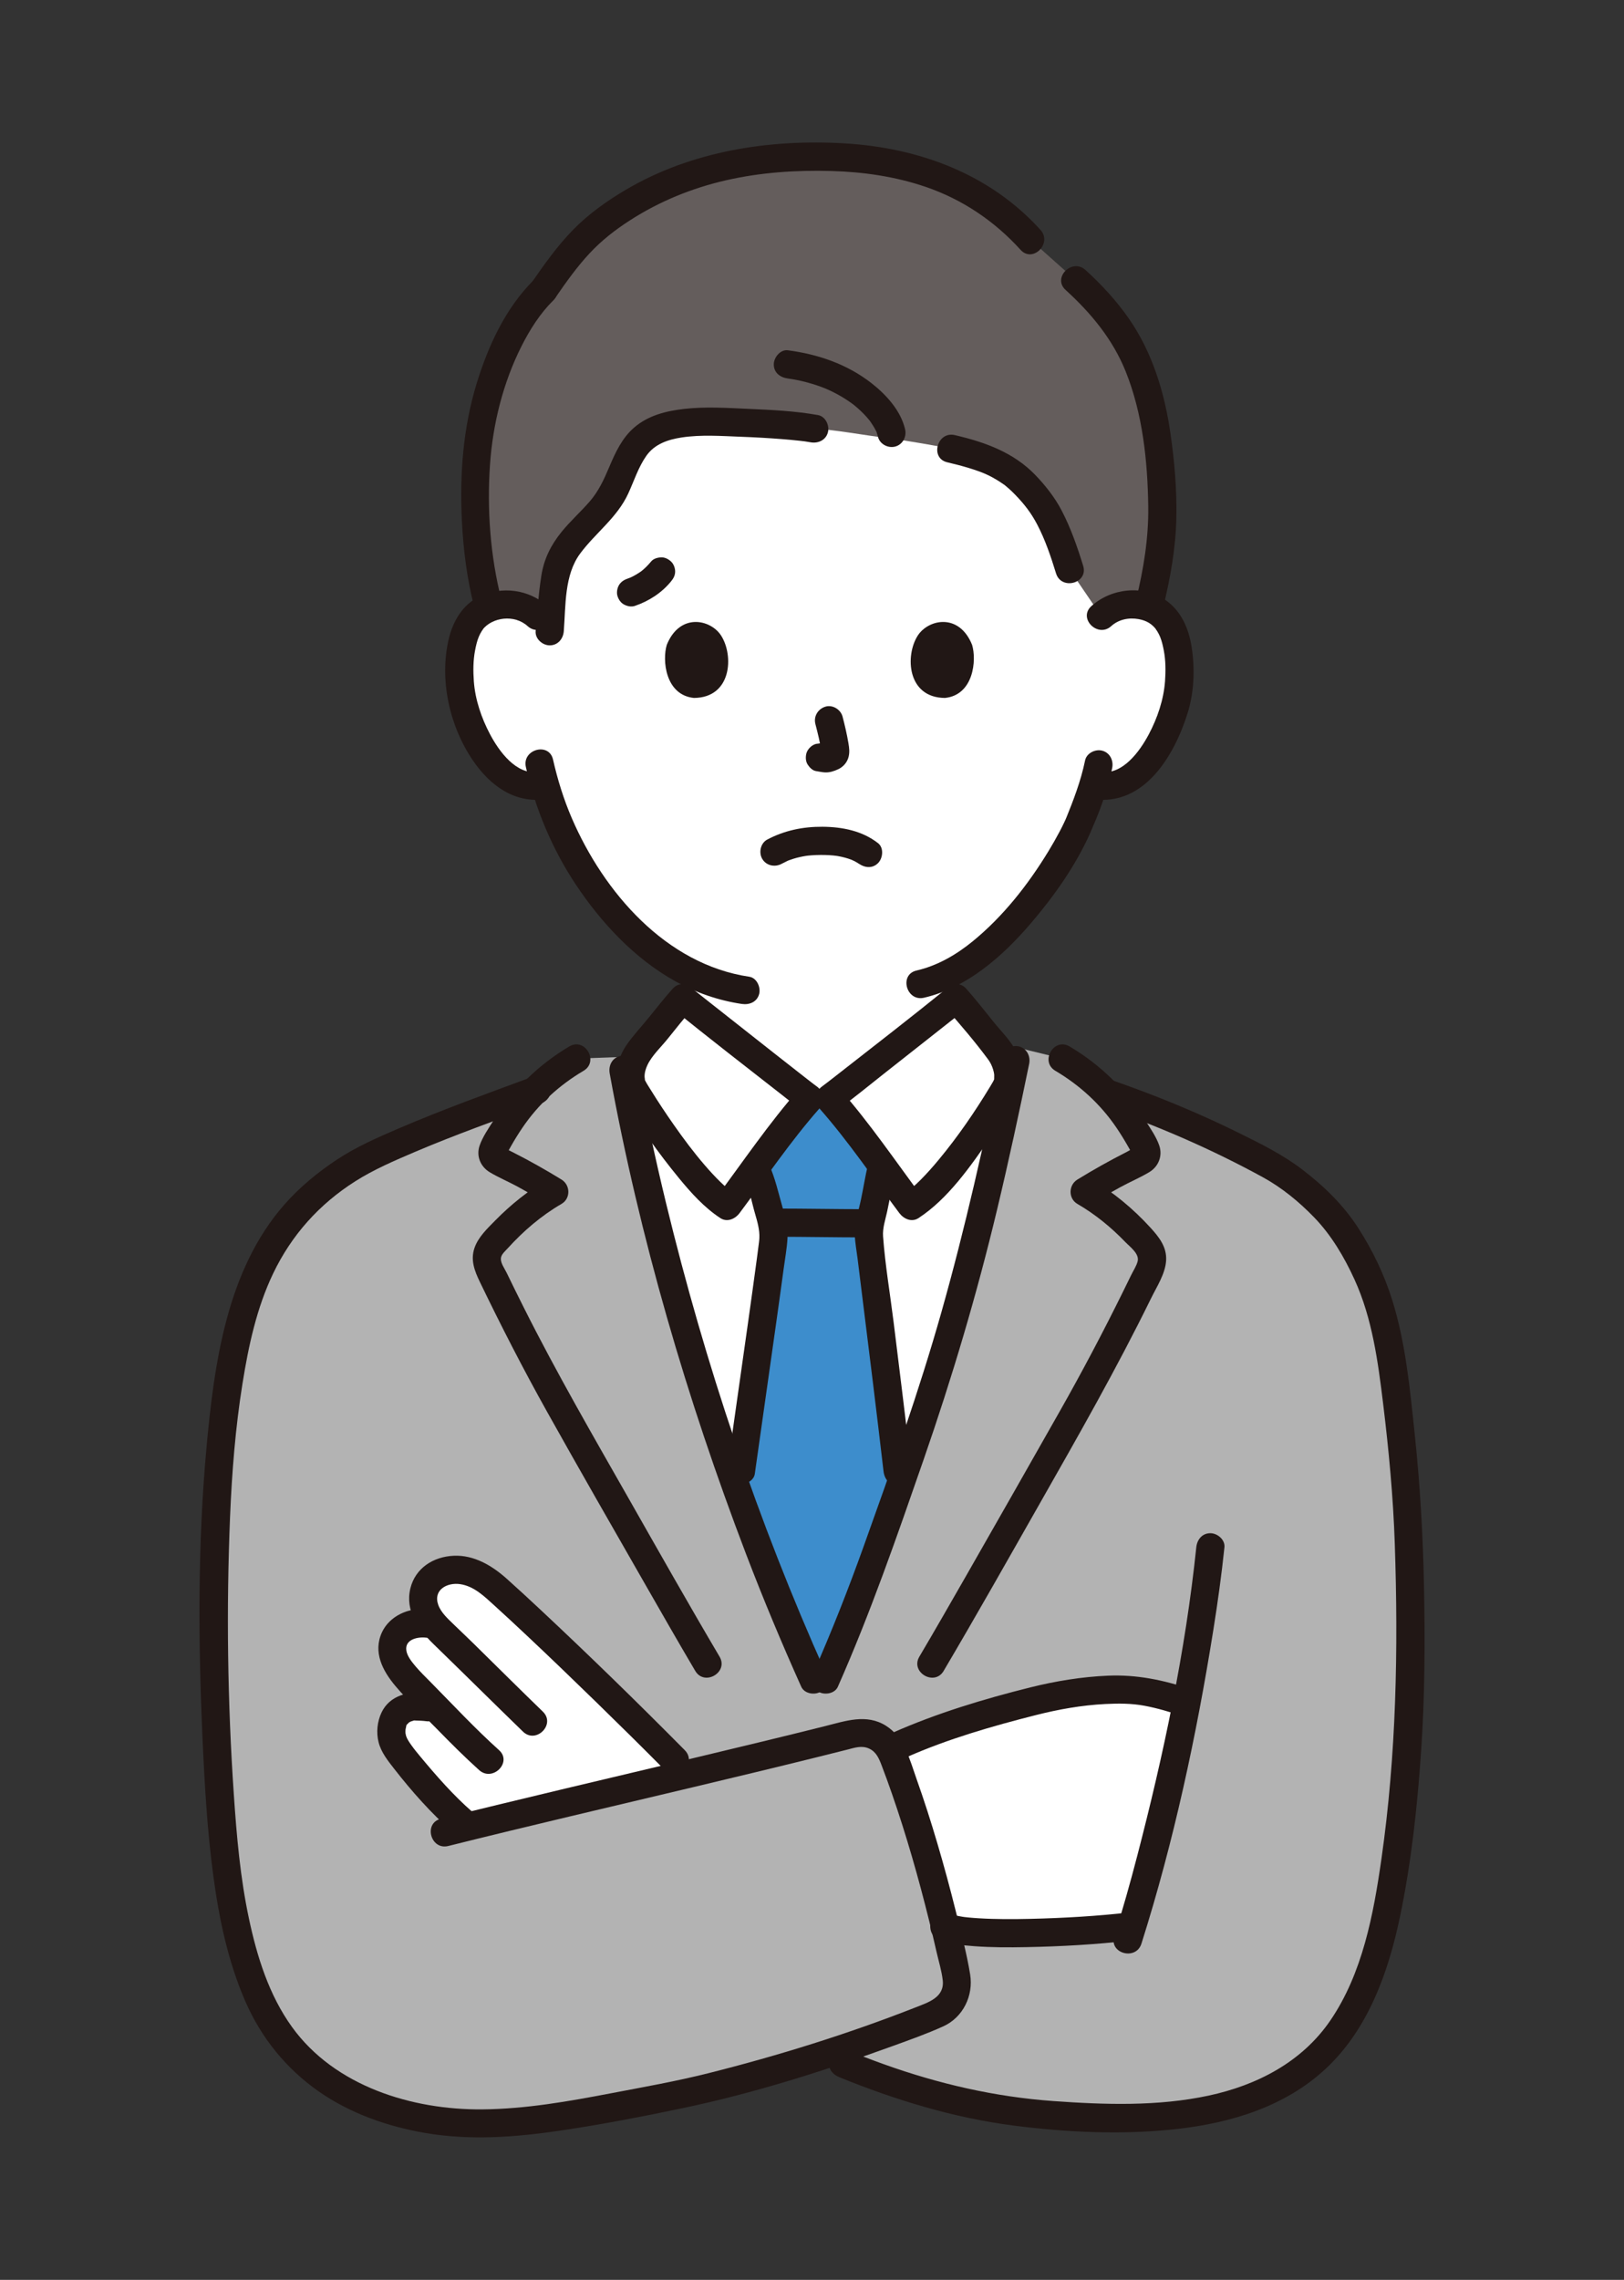 <svg width="114" height="160" viewBox="0 0 114 160" fill="none" xmlns="http://www.w3.org/2000/svg">
<rect x="0" y="0" width="114" height="160" fill="#333333" stroke="none"/>
<g clip-path="url(#clip0_115_718)">
<path d="M57.097 117.876C54.275 111.591 52.394 106.521 50.352 100.461C47.758 92.764 45.514 84.34 44.008 76.453L44.363 76.198C44.063 75.389 44.45 74.267 44.977 73.656C45.871 72.618 46.999 71.116 47.913 70.092C48.302 70.407 56.222 76.664 56.823 77.09H58.219C58.819 76.664 66.74 70.407 67.129 70.092C68.043 71.116 69.17 72.618 70.065 73.656C70.591 74.267 70.979 75.389 70.679 76.198L70.886 76.348C69.194 84.413 67.189 92.769 64.497 100.411C62.271 106.729 60.832 111.402 57.961 117.876H57.096H57.097Z" fill="white"/>
<path d="M77.306 43.242C77.945 42.627 78.806 42.396 79.542 42.422C81.145 42.479 81.827 43.347 82.12 43.857C82.996 45.379 82.959 48.184 82.371 49.919C81.955 51.148 81.272 53.028 79.628 54.376C78.951 54.931 77.953 55.297 77 55.136L76.747 55.093C76.445 56.095 76.071 57.076 75.843 57.552C75.19 59.327 71.651 65.45 67.131 68.048V70.092C66.742 70.407 58.821 76.664 58.221 77.09H56.825C56.224 76.664 48.304 70.407 47.915 70.092C47.915 70.092 47.915 69.182 47.914 68.016C46.052 66.985 44.352 65.477 42.724 63.525C40.355 60.685 39.007 57.625 38.261 55.09C37.245 55.352 36.146 54.974 35.417 54.376C33.773 53.028 33.091 51.148 32.674 49.919C32.087 48.184 32.05 45.38 32.925 43.858C33.219 43.348 33.901 42.479 35.504 42.423C36.24 42.397 37.1 42.628 37.739 43.243C37.739 43.243 33.601 23.392 57.523 23.392C81.446 23.392 77.307 43.243 77.307 43.243L77.306 43.242Z" fill="white"/>
<path d="M57.963 117.876C60.834 111.402 62.273 106.729 64.499 100.41C67.505 91.877 69.656 82.451 71.469 73.535C72.149 73.702 74.579 74.292 74.579 74.292C75.796 75.003 76.808 75.804 77.685 76.723C82.063 78.292 86.254 80.167 89.952 82.201C91.193 82.87 92.998 84.434 94.258 86.325C95.693 88.482 96.632 90.498 97.277 93.378C97.972 96.499 98.64 103.787 98.771 108.273C99.033 117.402 99.001 123.334 97.877 131.057C97.435 134.1 96.771 137.885 95.535 140.697C94.357 143.387 92.728 145.305 90.191 146.774C85.172 149.681 78.23 148.796 72.71 148.348C67.354 147.914 60.934 146.043 57.23 144.38C53.178 145.658 49.163 146.735 46.825 147.159C41.816 148.072 35.75 149.564 30.713 148.831C25.676 148.103 21.262 145.852 18.784 141.398C16.707 137.663 15.841 132.445 15.593 128.181C15.209 121.512 15.164 115.634 15.322 108.589C15.453 102.557 15.886 96.028 17.19 91.768C17.813 89.738 18.905 87.337 20.445 85.488C21.939 83.702 24.128 81.97 26.263 81.043C30.021 79.412 33.674 77.996 37.512 76.571C38.35 75.712 39.321 74.966 40.466 74.292C40.466 74.292 42.935 74.203 43.593 74.18C45.084 82.701 47.508 92.018 50.353 100.461C52.395 106.521 54.276 111.591 57.099 117.876H57.963Z" fill="#B3B3B3"/>
<path d="M78.902 23.648C78.008 22.167 76.881 20.898 75.499 19.647L72.34 16.834C68.244 12.262 62.8 10.998 57.435 10.998C51.807 10.998 46.874 12.599 42.384 15.954C41.38 16.704 39.415 18.533 38.142 20.38C35.392 23.076 33.198 28.966 33.362 34.808C33.385 37.175 33.569 39.897 34.324 42.649C34.647 42.523 35.036 42.438 35.503 42.422C36.239 42.395 37.1 42.627 37.739 43.241L38.625 43.864C38.723 42.545 38.764 41.81 39.012 40.303C39.423 37.8 42.016 36.646 43.117 34.412C43.752 33.124 44.13 31.62 45.215 30.704C46.033 30.014 47.124 29.78 48.176 29.669C49.806 29.497 55.319 29.744 57.163 30.085C58.723 30.173 60.234 30.485 62.459 30.768C63.666 30.922 65.904 31.318 66.76 31.49C70.126 32.265 71.415 33.107 73.106 35.401C73.754 36.28 74.444 37.885 75.082 39.974L77.307 43.241C77.945 42.626 78.806 42.395 79.542 42.421C79.97 42.436 80.332 42.509 80.639 42.617C81.371 39.695 81.684 37.498 81.571 34.807C81.353 29.646 80.504 26.303 78.902 23.646V23.648Z" fill="#645D5C"/>
<path d="M37.443 19.68C35.487 21.625 34.268 24.277 33.468 26.884C32.5 30.037 32.262 33.296 32.424 36.576C32.524 38.609 32.787 40.64 33.29 42.614C33.605 43.848 35.511 43.325 35.196 42.088C34.417 39.03 34.178 35.746 34.397 32.599C34.595 29.745 35.319 26.845 36.612 24.287C37.203 23.118 37.909 22.006 38.84 21.079C39.744 20.18 38.346 18.78 37.443 19.68L37.443 19.68Z" fill="#211715"/>
<path d="M73.038 16.134C69.473 12.194 64.503 10.373 59.293 10.062C54.025 9.748 48.549 10.6 43.953 13.305C42.612 14.094 41.313 15.016 40.223 16.133C39.113 17.269 38.189 18.576 37.289 19.881C36.985 20.321 37.208 20.98 37.643 21.235C38.134 21.523 38.69 21.321 38.995 20.88C39.738 19.803 40.494 18.735 41.388 17.777C42.232 16.872 43.191 16.125 44.23 15.458C46.301 14.126 48.576 13.199 50.973 12.651C53.391 12.098 55.889 11.931 58.364 12.001C60.602 12.065 62.828 12.384 64.954 13.106C67.54 13.984 69.81 15.511 71.641 17.534C72.497 18.48 73.891 17.076 73.038 16.134Z" fill="#211715"/>
<path d="M81.655 42.614C82.158 40.558 82.532 38.465 82.576 36.344C82.618 34.351 82.442 32.337 82.155 30.367C81.742 27.532 80.887 24.724 79.24 22.354C78.366 21.097 77.328 19.975 76.197 18.948C75.257 18.093 73.856 19.489 74.8 20.347C76.607 21.99 78.119 23.832 79.016 26.061C80.212 29.035 80.56 32.36 80.603 35.542C80.633 37.768 80.277 39.931 79.75 42.088C79.447 43.325 81.352 43.853 81.655 42.614Z" fill="#211715"/>
<path d="M57.425 29.131C55.814 28.841 54.153 28.766 52.521 28.693C51.032 28.626 49.495 28.526 48.009 28.699C46.746 28.846 45.502 29.156 44.516 30.005C43.667 30.735 43.193 31.765 42.767 32.775C42.397 33.65 42.019 34.476 41.392 35.198C40.759 35.926 40.035 36.571 39.426 37.321C38.669 38.253 38.181 39.229 37.997 40.423C37.798 41.711 37.702 43.003 37.6 44.301C37.558 44.835 38.084 45.291 38.588 45.291C39.157 45.291 39.534 44.836 39.576 44.301C39.717 42.501 39.605 40.35 40.732 38.839C41.821 37.379 43.32 36.331 44.102 34.634C44.508 33.751 44.808 32.791 45.371 31.989C45.955 31.159 46.89 30.849 47.855 30.701C49.205 30.495 50.629 30.599 51.987 30.651C52.951 30.687 53.915 30.74 54.877 30.816C55.293 30.849 55.71 30.885 56.125 30.932C56.208 30.941 56.623 30.993 56.432 30.966C56.588 30.988 56.744 31.012 56.899 31.041C57.424 31.135 57.964 30.898 58.115 30.349C58.246 29.87 57.952 29.226 57.425 29.131Z" fill="#211715"/>
<path d="M66.498 32.445C67.463 32.67 68.612 32.986 69.358 33.345C69.74 33.529 70.097 33.746 70.444 33.987C70.631 34.116 70.437 33.972 70.572 34.082C70.643 34.141 70.714 34.2 70.783 34.261C70.949 34.406 71.108 34.559 71.261 34.718C71.901 35.379 72.378 35.988 72.81 36.813C73.378 37.898 73.77 39.071 74.13 40.238C74.504 41.452 76.412 40.934 76.036 39.712C75.627 38.383 75.163 37.048 74.517 35.814C74.038 34.9 73.375 34.058 72.659 33.318C71.13 31.739 69.119 31.023 67.024 30.536C65.786 30.248 65.258 32.157 66.498 32.445H66.498Z" fill="#211715"/>
<path d="M63.534 30.121C63.227 28.811 62.203 27.692 61.173 26.889C59.464 25.557 57.437 24.864 55.306 24.583C54.777 24.514 54.318 25.088 54.318 25.573C54.318 26.166 54.775 26.493 55.306 26.563C56.169 26.677 57.159 26.942 58.013 27.294C57.87 27.235 58.124 27.344 58.151 27.357C58.257 27.405 58.361 27.455 58.464 27.506C58.65 27.599 58.833 27.697 59.013 27.801C59.184 27.901 59.352 28.005 59.516 28.116C59.602 28.172 59.686 28.231 59.769 28.291C59.806 28.318 60.01 28.471 59.842 28.341C60.114 28.553 60.372 28.783 60.613 29.029C60.715 29.133 60.814 29.24 60.909 29.351C60.962 29.412 61.01 29.479 61.064 29.538C61.11 29.595 61.093 29.573 61.013 29.47C61.039 29.505 61.065 29.54 61.091 29.576C61.237 29.79 61.378 30.006 61.493 30.24C61.505 30.266 61.57 30.366 61.56 30.386C61.56 30.385 61.476 30.138 61.536 30.337C61.568 30.441 61.603 30.542 61.629 30.648C61.751 31.168 62.344 31.477 62.844 31.339C63.376 31.193 63.657 30.643 63.534 30.121Z" fill="#211715"/>
<path d="M38.437 42.542C37.13 41.358 35.218 41.107 33.631 41.878C32.464 42.445 31.794 43.609 31.503 44.834C30.825 47.696 31.549 50.957 33.199 53.373C34.396 55.124 36.103 56.392 38.307 56.091C38.837 56.018 39.125 55.339 38.997 54.873C38.84 54.301 38.313 54.109 37.782 54.182C36.23 54.394 35.034 52.727 34.403 51.539C33.797 50.398 33.356 49.106 33.262 47.813C33.21 47.095 33.212 46.353 33.349 45.644C33.41 45.326 33.484 44.993 33.607 44.694C33.662 44.558 33.735 44.425 33.811 44.299C33.833 44.263 34.018 44.004 33.881 44.178C34.561 43.319 36.103 43.095 37.039 43.943C37.98 44.796 39.382 43.4 38.436 42.543L38.437 42.542Z" fill="#211715"/>
<path d="M78.004 43.942C78.528 43.467 79.247 43.326 79.932 43.451C80.497 43.555 80.853 43.786 81.162 44.177C81.024 44.003 81.21 44.263 81.232 44.298C81.308 44.424 81.381 44.557 81.436 44.693C81.558 44.993 81.633 45.325 81.694 45.643C81.831 46.353 81.833 47.094 81.781 47.812C81.686 49.106 81.246 50.397 80.64 51.539C80.009 52.727 78.812 54.394 77.261 54.181C76.733 54.109 76.2 54.309 76.046 54.872C75.919 55.334 76.204 56.017 76.736 56.09C80.337 56.582 82.43 53.031 83.363 50.059C83.828 48.575 83.886 46.936 83.649 45.407C83.45 44.117 82.917 42.876 81.819 42.115C80.241 41.022 77.994 41.284 76.606 42.542C75.661 43.399 77.062 44.795 78.004 43.942L78.004 43.942Z" fill="#211715"/>
<path d="M76.168 53.375C75.872 54.818 75.333 56.205 74.817 57.477C74.934 57.187 74.832 57.44 74.8 57.51C74.763 57.592 74.725 57.673 74.687 57.754C74.587 57.965 74.481 58.173 74.371 58.38C74.132 58.833 73.877 59.278 73.611 59.716C72.176 62.076 70.426 64.308 68.281 66.061C67.114 67.015 65.795 67.775 64.336 68.112C63.097 68.398 63.622 70.308 64.862 70.021C67.871 69.326 70.374 67.118 72.336 64.829C73.96 62.933 75.48 60.799 76.506 58.51C76.556 58.398 76.603 58.286 76.651 58.173C76.662 58.145 76.815 57.779 76.755 57.918C76.69 58.069 76.776 57.877 76.791 57.843C76.847 57.717 76.9 57.588 76.953 57.46C77.034 57.266 77.112 57.07 77.186 56.872C77.55 55.906 77.865 54.914 78.072 53.902C78.179 53.379 77.921 52.833 77.382 52.685C76.894 52.55 76.275 52.85 76.167 53.376L76.168 53.375Z" fill="#211715"/>
<path d="M36.915 53.831C37.574 56.743 38.753 59.568 40.405 62.056C42.196 64.755 44.552 67.283 47.406 68.865C48.855 69.669 50.435 70.214 52.074 70.457C52.601 70.535 53.135 70.325 53.289 69.766C53.417 69.299 53.13 68.626 52.599 68.548C46.745 67.682 42.385 62.621 40.14 57.422C39.569 56.099 39.138 54.71 38.821 53.305C38.54 52.063 36.634 52.588 36.915 53.831Z" fill="#211715"/>
<path d="M77.62 77.748C81.417 79.077 85.097 80.677 88.629 82.608C89.978 83.345 91.189 84.339 92.256 85.443C93.46 86.689 94.363 88.221 95.081 89.793C96.331 92.525 96.733 95.57 97.093 98.525C97.49 101.784 97.8 105.065 97.91 108.346C98.159 115.742 98.022 123.115 96.974 130.45C96.418 134.342 95.644 138.49 93.387 141.795C91.388 144.721 88.232 146.344 84.839 147.071C81.273 147.834 77.561 147.712 73.945 147.453C69.851 147.16 65.908 146.252 62.045 144.868C61.169 144.554 60.301 144.219 59.44 143.868C58.946 143.667 58.355 144.087 58.225 144.559C58.07 145.126 58.418 145.575 58.915 145.777C62.852 147.379 66.939 148.631 71.163 149.174C74.93 149.658 78.877 149.838 82.656 149.409C86.435 148.98 90.218 147.834 93.064 145.182C96.04 142.41 97.462 138.407 98.276 134.512C99.075 130.688 99.497 126.741 99.762 122.845C100.022 119.016 100.037 115.177 99.961 111.342C99.891 107.756 99.683 104.191 99.307 100.624C98.976 97.487 98.674 94.245 97.725 91.222C97.164 89.433 96.349 87.741 95.335 86.168C94.299 84.56 92.935 83.242 91.424 82.084C90.026 81.013 88.437 80.236 86.863 79.46C84.998 78.541 83.091 77.708 81.155 76.95C80.159 76.56 79.155 76.191 78.146 75.838C77.642 75.662 77.065 76.039 76.93 76.529C76.781 77.075 77.115 77.57 77.62 77.747L77.62 77.748Z" fill="#211715"/>
<path d="M69.156 135.637C67.877 135.582 66.853 135.453 66.343 135.22C65.352 131.118 64.051 126.691 62.631 123.095C62.585 122.979 62.531 122.869 62.467 122.765C62.895 122.575 63.163 122.456 63.163 122.456C65.831 121.272 67.37 120.851 70.155 120.046C72.646 119.323 75.309 118.572 78.744 118.568C80.272 118.568 81.872 119.009 83.269 119.485C82.205 124.975 80.829 130.724 79.469 135.183L79.371 135.195C76.993 135.472 72.303 135.775 69.156 135.637Z" fill="white"/>
<path d="M28.354 117.502C28.076 117.16 27.844 116.809 27.679 116.432C27.37 115.726 27.582 115.012 27.948 114.595C28.309 114.185 29.064 113.797 29.925 113.943C29.925 113.943 30.121 113.976 30.317 114.009L29.92 113.165C29.512 112.297 29.715 111.396 30.241 110.813C30.693 110.312 31.568 110.107 32.302 110.186C33.079 110.27 33.944 110.672 34.628 111.278C38.007 114.275 44.226 120.351 47.368 123.526C47.368 123.526 47.848 123.979 48.371 124.475C43.029 125.747 37.557 127.029 32.78 128.205L32.458 127.859C31.18 126.754 29.135 124.413 28.426 123.508C28.088 123.07 27.727 122.631 27.555 122.102C27.384 121.573 27.479 120.75 27.849 120.338C28.547 119.559 29.462 119.709 30.715 119.932C29.871 119.033 28.993 118.291 28.354 117.502V117.502Z" fill="white"/>
<path d="M31.467 129.552C37.208 128.118 42.973 126.778 48.729 125.407C51.626 124.717 54.522 124.022 57.412 123.305C58.102 123.133 58.791 122.961 59.481 122.787C59.993 122.657 60.481 122.481 60.993 122.708C61.505 122.935 61.698 123.4 61.887 123.893C62.141 124.555 62.382 125.221 62.614 125.891C63.632 128.822 64.483 131.811 65.229 134.823C65.406 135.536 65.575 136.25 65.738 136.966C65.887 137.622 66.1 138.304 66.177 138.972C66.314 140.174 65.176 140.522 64.275 140.877C59.546 142.735 54.649 144.26 49.724 145.498C47.471 146.065 45.184 146.468 42.904 146.903C39.92 147.474 36.906 148.009 33.859 148.036C28.928 148.081 23.5 146.416 20.498 142.255C18.88 140.011 18.042 137.318 17.473 134.638C16.865 131.778 16.613 128.867 16.415 125.954C15.972 119.467 15.88 112.934 16.15 106.437C16.28 103.315 16.527 100.186 17.022 97.099C17.444 94.46 18.014 91.793 19.175 89.371C20.471 86.666 22.415 84.501 24.947 82.897C26.263 82.064 27.701 81.45 29.13 80.84C30.56 80.231 32.012 79.667 33.468 79.119C34.956 78.558 36.452 78.014 37.944 77.463C38.445 77.278 38.785 76.791 38.635 76.245C38.502 75.763 37.922 75.368 37.419 75.554C34.248 76.726 31.067 77.87 27.96 79.205C26.478 79.842 25.001 80.49 23.651 81.382C22.301 82.275 21.032 83.32 19.965 84.534C15.91 89.149 15.035 95.712 14.494 101.602C13.873 108.358 13.912 115.223 14.216 121.997C14.359 125.201 14.544 128.42 14.968 131.601C15.372 134.637 16 137.653 17.228 140.47C18.34 143.019 20.096 145.187 22.375 146.778C24.58 148.318 27.201 149.238 29.837 149.69C32.994 150.231 36.163 149.993 39.313 149.528C42.197 149.103 45.079 148.545 47.932 147.948C52.923 146.903 57.856 145.333 62.646 143.598C63.84 143.165 65.05 142.736 66.209 142.212C67.606 141.581 68.344 140.056 68.101 138.563C67.858 137.071 67.457 135.588 67.092 134.123C66.695 132.531 66.267 130.948 65.802 129.376C65.356 127.863 64.876 126.36 64.348 124.874C63.863 123.508 63.489 121.923 62.183 121.108C60.815 120.255 59.361 120.778 57.931 121.136C56.478 121.499 55.023 121.857 53.567 122.21C47.403 123.707 41.222 125.137 35.057 126.632C33.684 126.964 32.313 127.301 30.942 127.643C29.709 127.951 30.231 129.861 31.467 129.552Z" fill="#211715"/>
<path d="M80.125 136.407C82.397 129.24 83.991 121.802 85.174 114.381C85.48 112.458 85.75 110.527 85.952 108.589C86.007 108.057 85.458 107.6 84.964 107.6C84.383 107.6 84.031 108.055 83.976 108.589C83.216 115.885 81.676 123.153 79.831 130.243C79.338 132.135 78.81 134.017 78.219 135.881C77.833 137.098 79.74 137.619 80.125 136.407Z" fill="#211715"/>
<path d="M65.784 136.049C66.59 136.441 67.513 136.517 68.394 136.584C69.609 136.675 70.83 136.673 72.047 136.65C74.49 136.603 76.943 136.464 79.372 136.185C79.902 136.124 80.36 135.774 80.36 135.195C80.36 134.707 79.905 134.144 79.372 134.205C77.032 134.474 74.669 134.611 72.315 134.665C71.115 134.693 69.911 134.698 68.712 134.625C68.472 134.611 68.233 134.593 67.994 134.57C67.885 134.559 67.776 134.547 67.667 134.534C67.593 134.524 67.607 134.527 67.71 134.54C67.655 134.533 67.6 134.524 67.544 134.515C67.372 134.485 67.2 134.455 67.031 134.411C66.95 134.39 66.87 134.361 66.789 134.341C66.531 134.277 66.911 134.403 66.781 134.341C66.301 134.108 65.713 134.21 65.429 134.696C65.175 135.13 65.301 135.816 65.783 136.05L65.784 136.049Z" fill="#211715"/>
<path d="M63.662 123.311C66.558 122.031 69.643 121.144 72.707 120.367C74.31 119.961 75.932 119.672 77.585 119.588C78.511 119.541 79.43 119.539 80.345 119.711C81.259 119.882 82.154 120.151 83.035 120.449C84.243 120.858 84.761 118.946 83.561 118.54C81.668 117.9 79.778 117.513 77.774 117.599C75.939 117.677 74.116 117.976 72.335 118.419C69.044 119.239 65.77 120.229 62.665 121.601C62.176 121.817 62.063 122.531 62.31 122.956C62.605 123.46 63.172 123.528 63.662 123.311Z" fill="#211715"/>
<path d="M48.068 122.826C44.745 119.471 41.361 116.171 37.912 112.945C37.138 112.221 36.361 111.502 35.571 110.796C34.544 109.878 33.278 109.118 31.849 109.183C30.433 109.246 29.161 110.036 28.808 111.468C28.419 113.048 29.366 114.349 30.437 115.389C32.537 117.427 34.613 119.489 36.713 121.527C37.627 122.414 39.026 121.016 38.11 120.127C36.478 118.543 34.863 116.942 33.243 115.345C32.778 114.888 32.303 114.443 31.835 113.989C31.433 113.598 30.951 113.165 30.761 112.621C30.395 111.568 31.398 111.04 32.303 111.176C33.276 111.321 33.993 112.028 34.689 112.66C35.443 113.344 36.189 114.037 36.931 114.735C38.562 116.268 40.176 117.822 41.78 119.385C43.423 120.986 45.057 122.596 46.671 124.226C47.568 125.132 48.965 123.732 48.068 122.827L48.068 122.826Z" fill="#211715"/>
<path d="M29.926 112.953C28.702 112.795 27.344 113.407 26.812 114.556C26.169 115.948 26.858 117.257 27.762 118.33C28.646 119.379 29.68 120.323 30.637 121.305C31.611 122.304 32.597 123.292 33.635 124.226C34.579 125.075 35.981 123.679 35.032 122.826C33.362 121.324 31.831 119.678 30.254 118.079C29.883 117.703 29.501 117.336 29.16 116.931C28.911 116.635 28.588 116.237 28.526 115.844C28.398 115.043 29.337 114.857 29.926 114.933C30.456 115.002 30.914 114.429 30.914 113.943C30.914 113.351 30.458 113.022 29.926 112.953V112.953Z" fill="#211715"/>
<path d="M33.158 127.159C31.828 126 30.643 124.645 29.517 123.291C29.29 123.018 29.063 122.744 28.86 122.454C28.727 122.264 28.584 122.059 28.508 121.839C28.498 121.808 28.452 121.545 28.467 121.689C28.456 121.58 28.457 121.458 28.468 121.348C28.458 121.446 28.511 121.164 28.512 121.16C28.569 120.966 28.476 121.158 28.582 120.999C28.496 121.128 28.677 120.903 28.709 120.878C28.612 120.955 28.829 120.81 28.854 120.798C28.71 120.866 28.962 120.771 28.996 120.763C29.185 120.717 28.96 120.742 29.148 120.746C29.424 120.751 29.69 120.764 29.965 120.799C30.495 120.869 30.953 120.295 30.953 119.81C30.953 119.217 30.497 118.889 29.965 118.82C28.736 118.659 27.359 118.958 26.78 120.189C26.479 120.827 26.403 121.582 26.575 122.269C26.756 122.989 27.239 123.582 27.685 124.153C28.904 125.716 30.266 127.256 31.759 128.559C32.162 128.909 32.761 128.955 33.157 128.559C33.514 128.2 33.561 127.511 33.157 127.159H33.158Z" fill="#211715"/>
<path d="M60.69 111.212C61.57 108.874 62.346 106.626 63.176 104.218C63.096 103.684 63.033 103.3 63.012 103.261C62.143 95.802 60.993 86.919 60.993 86.657C60.993 86.188 61.1 85.723 61.206 85.265C61.259 85.056 61.307 84.849 61.35 84.64C61.578 83.605 61.312 84.702 61.578 83.605C61.578 83.605 61.898 81.924 61.916 81.832C60.653 80.126 59.145 78.133 58.22 77.09H56.824C55.872 78.163 54.302 80.244 53.016 81.982C53.084 82.123 53.128 82.216 53.128 82.216C53.483 82.957 53.581 83.693 53.782 84.344C54.032 85.146 54.283 85.97 54.298 86.81C54.305 87.241 53.136 95.381 52.033 103.172C52.033 103.172 51.915 103.814 51.773 104.581C53.326 108.96 54.936 113.062 57.097 117.876H57.962C59.032 115.464 59.903 113.302 60.689 111.212H60.69Z" fill="#3D8DCC"/>
<path d="M60.688 84.861C58.623 84.86 56.559 84.818 54.495 84.817C53.978 84.817 53.483 85.272 53.507 85.807C53.531 86.341 53.941 86.796 54.495 86.797C56.559 86.797 58.623 86.84 60.688 86.841C61.205 86.841 61.7 86.385 61.676 85.851C61.652 85.316 61.242 84.861 60.688 84.861Z" fill="#211715"/>
<path d="M60.933 81.715C60.737 82.537 60.609 83.372 60.434 84.199C60.265 85.002 59.975 85.841 60.004 86.669C60.023 87.223 60.132 87.786 60.2 88.335C60.559 91.252 60.926 94.167 61.283 97.083C61.534 99.142 61.782 101.201 62.022 103.261C62.084 103.792 62.432 104.251 63.01 104.251C63.496 104.251 64.06 103.795 63.998 103.261C63.591 99.765 63.162 96.271 62.728 92.778C62.48 90.784 62.135 88.776 61.989 86.771C61.947 86.189 62.144 85.62 62.268 85.059C62.475 84.123 62.616 83.174 62.838 82.241C63.134 81.003 61.229 80.474 60.933 81.715Z" fill="#211715"/>
<path d="M52.985 103.435C53.484 99.917 53.986 96.4 54.48 92.882C54.658 91.608 54.837 90.335 55.008 89.061C55.103 88.357 55.234 87.642 55.278 86.931C55.323 86.201 55.131 85.431 54.931 84.733C54.642 83.72 54.416 82.678 53.981 81.716C53.761 81.229 53.055 81.111 52.629 81.361C52.129 81.653 52.054 82.226 52.275 82.715C52.619 83.478 52.765 84.363 52.999 85.166C53.16 85.721 53.334 86.307 53.305 86.891C53.295 87.104 53.259 87.318 53.233 87.53C53.213 87.69 53.193 87.85 53.172 88.01C53.158 88.111 53.145 88.213 53.132 88.314C53.112 88.46 53.101 88.546 53.102 88.535C52.73 91.308 52.332 94.077 51.939 96.847C51.653 98.867 51.365 100.888 51.079 102.909C51.004 103.437 51.209 103.972 51.769 104.126C52.233 104.253 52.91 103.967 52.985 103.435Z" fill="#211715"/>
<path d="M54.858 60.628C55.003 60.551 55.149 60.478 55.298 60.408C55.332 60.392 55.489 60.333 55.335 60.391C55.17 60.454 55.368 60.38 55.387 60.373C55.494 60.335 55.601 60.297 55.711 60.263C56.006 60.172 56.307 60.109 56.612 60.06C56.465 60.083 56.636 60.057 56.696 60.05C56.785 60.041 56.873 60.033 56.962 60.026C57.177 60.01 57.393 60.002 57.608 60.001C57.809 60 58.009 60.004 58.21 60.016C58.302 60.022 58.395 60.028 58.487 60.037C58.489 60.037 58.817 60.077 58.633 60.05C58.934 60.094 59.233 60.16 59.524 60.251C59.649 60.29 59.769 60.338 59.892 60.383C59.658 60.297 59.894 60.388 59.985 60.436C60.059 60.476 60.134 60.518 60.205 60.563C60.286 60.614 60.538 60.806 60.239 60.573C60.659 60.901 61.226 60.984 61.636 60.573C61.977 60.231 62.059 59.504 61.636 59.173C60.524 58.305 59.122 58.031 57.733 58.022C56.368 58.013 55.067 58.281 53.86 58.919C53.389 59.169 53.245 59.826 53.506 60.274C53.785 60.752 54.384 60.879 54.858 60.629L54.858 60.628Z" fill="#211715"/>
<path d="M57.238 50.814C57.407 51.46 57.57 52.117 57.667 52.779L57.631 52.516C57.643 52.607 57.648 52.696 57.639 52.787L57.674 52.524C57.668 52.566 57.659 52.606 57.645 52.646L57.744 52.41C57.732 52.438 57.719 52.463 57.701 52.488L57.856 52.288C57.836 52.312 57.817 52.331 57.792 52.351L57.992 52.196C57.942 52.228 57.89 52.254 57.837 52.279L58.072 52.179C57.987 52.215 57.902 52.241 57.81 52.256L58.073 52.22C57.99 52.23 57.91 52.229 57.827 52.22L58.09 52.255C57.997 52.242 57.907 52.22 57.814 52.207C57.682 52.166 57.551 52.16 57.42 52.19C57.288 52.195 57.166 52.235 57.053 52.307C56.848 52.427 56.652 52.663 56.599 52.899C56.541 53.152 56.553 53.436 56.698 53.661C56.827 53.861 57.042 54.083 57.288 54.116C57.498 54.145 57.701 54.198 57.914 54.207C58.24 54.222 58.543 54.122 58.834 53.988C59.193 53.824 59.473 53.501 59.569 53.114C59.65 52.786 59.615 52.498 59.559 52.169C59.453 51.536 59.307 50.909 59.144 50.288C59.013 49.787 58.432 49.433 57.929 49.597C57.414 49.763 57.098 50.278 57.239 50.814L57.238 50.814Z" fill="#211715"/>
<path d="M46.807 45.253C46.479 46.319 46.693 48.773 48.709 48.982C51.375 48.965 51.517 45.999 50.62 44.605C49.885 43.462 47.725 42.988 46.807 45.253Z" fill="#211715"/>
<path d="M68.237 45.253C68.565 46.319 68.352 48.773 66.335 48.982C63.669 48.965 63.527 45.999 64.424 44.605C65.159 43.462 67.32 42.988 68.237 45.253Z" fill="#211715"/>
<path d="M47.915 70.092C47 71.117 45.873 72.618 44.979 73.656C44.452 74.267 44.065 75.389 44.364 76.198C44.708 76.886 48.508 82.989 51.066 84.631C51.875 83.552 55.223 78.895 56.825 77.09C56.225 76.664 48.303 70.407 47.915 70.092Z" fill="white"/>
<path d="M67.129 70.092C68.044 71.117 69.171 72.618 70.065 73.656C70.592 74.267 70.979 75.389 70.68 76.198C70.336 76.886 66.536 82.989 63.978 84.631C63.169 83.552 59.821 78.895 58.219 77.09C58.819 76.664 66.741 70.407 67.129 70.092Z" fill="white"/>
<path d="M47.215 69.392C46.647 70.034 46.112 70.704 45.576 71.373C45.047 72.033 44.438 72.665 43.963 73.365C43.227 74.451 43.023 75.883 43.698 77.033C44.856 79.006 46.2 80.902 47.65 82.668C48.505 83.71 49.432 84.743 50.566 85.486C51.049 85.803 51.612 85.542 51.918 85.131C53.758 82.671 55.488 80.097 57.523 77.791C57.973 77.281 57.86 76.621 57.323 76.236C57.196 76.146 57.073 76.049 56.95 75.954C56.901 75.917 56.854 75.88 56.806 75.843C56.919 75.93 56.927 75.937 56.819 75.853C56.682 75.746 56.545 75.64 56.409 75.534C55.717 74.995 55.027 74.453 54.338 73.911C52.824 72.722 51.312 71.529 49.801 70.335C49.405 70.021 49.006 69.71 48.613 69.392C48.198 69.057 47.621 68.986 47.215 69.392C46.869 69.739 46.798 70.455 47.215 70.792C49.738 72.831 52.303 74.82 54.859 76.815C55.345 77.194 55.824 77.587 56.325 77.945L56.125 76.391C53.979 78.823 52.152 81.537 50.212 84.132L51.564 83.777C51.228 83.557 50.98 83.345 50.605 82.984C50.202 82.596 49.824 82.182 49.459 81.758C48.686 80.861 47.978 79.911 47.299 78.941C46.743 78.147 46.205 77.338 45.695 76.513C45.551 76.28 45.394 76.047 45.271 75.801C45.257 75.774 45.238 75.749 45.228 75.721C45.308 75.925 45.251 75.65 45.248 75.582C45.237 75.293 45.33 74.988 45.455 74.73C45.778 74.058 46.402 73.487 46.866 72.908C47.438 72.195 48.007 71.478 48.613 70.793C49.455 69.842 48.062 68.437 47.216 69.393L47.215 69.392Z" fill="#211715"/>
<path d="M66.43 70.792C67.441 71.933 68.46 73.131 69.367 74.356C69.52 74.563 69.633 74.798 69.709 75.044C69.749 75.173 69.78 75.303 69.791 75.436C69.799 75.522 69.776 75.82 69.792 75.762C69.819 75.667 69.74 75.857 69.713 75.905C69.644 76.027 69.571 76.147 69.499 76.267C68.425 78.041 67.237 79.771 65.914 81.367C65.509 81.856 65.089 82.334 64.641 82.784C64.434 82.991 64.222 83.192 64.001 83.383C63.737 83.61 63.773 83.584 63.48 83.776L64.832 84.131C62.891 81.536 61.064 78.823 58.918 76.39L58.718 77.945C59.849 77.134 60.927 76.235 62.021 75.375C63.553 74.172 65.082 72.966 66.61 71.758C67.016 71.436 67.425 71.117 67.828 70.791C68.244 70.455 68.177 69.741 67.828 69.391C67.417 68.98 66.848 69.055 66.431 69.391C63.94 71.405 61.406 73.369 58.882 75.34C58.724 75.464 58.566 75.587 58.408 75.71C58.339 75.764 58.27 75.817 58.201 75.87C58.023 76.009 58.34 75.764 58.175 75.891C58.024 76.006 57.875 76.124 57.721 76.235C57.184 76.619 57.072 77.279 57.521 77.789C59.556 80.095 61.286 82.669 63.126 85.129C63.433 85.54 63.99 85.804 64.478 85.485C66.583 84.105 68.144 81.822 69.558 79.787C70.137 78.954 70.699 78.106 71.223 77.237C71.386 76.968 71.561 76.697 71.654 76.395C71.915 75.555 71.719 74.638 71.36 73.861C70.987 73.055 70.289 72.394 69.738 71.708C69.111 70.928 68.493 70.14 67.829 69.39C66.983 68.435 65.59 69.839 66.432 70.79L66.43 70.792Z" fill="#211715"/>
<path d="M45.706 39.406C45.482 39.68 45.229 39.927 44.95 40.145L45.15 39.991C44.833 40.234 44.488 40.437 44.12 40.594L44.356 40.494C44.251 40.538 44.144 40.579 44.036 40.615C43.792 40.699 43.579 40.843 43.446 41.07C43.322 41.282 43.27 41.596 43.346 41.833C43.424 42.073 43.572 42.304 43.801 42.424C44.028 42.545 44.31 42.61 44.562 42.524C45.54 42.191 46.447 41.611 47.103 40.805C47.274 40.596 47.393 40.386 47.393 40.105C47.393 39.862 47.285 39.572 47.103 39.406C46.915 39.232 46.668 39.104 46.404 39.115C46.158 39.127 45.868 39.205 45.706 39.406Z" fill="#211715"/>
<path d="M58.815 118.376C61.116 113.176 62.965 107.821 64.829 102.454C66.837 96.669 68.572 90.834 69.996 84.876C70.807 81.485 71.543 78.077 72.244 74.662C72.352 74.139 72.092 73.593 71.554 73.445C71.065 73.31 70.447 73.61 70.339 74.136C69.101 80.162 67.757 86.172 66.082 92.094C64.514 97.638 62.576 103.081 60.634 108.502C59.559 111.5 58.397 114.464 57.109 117.376C56.893 117.865 56.967 118.44 57.463 118.731C57.884 118.977 58.598 118.867 58.815 118.376Z" fill="#211715"/>
<path d="M42.8 75.342C44.898 86.86 48.211 98.166 52.384 109.097C53.58 112.227 54.874 115.318 56.245 118.375C56.464 118.863 57.172 118.98 57.597 118.73C58.098 118.437 58.171 117.865 57.952 117.376C53.209 106.8 49.492 95.716 46.759 84.453C45.984 81.26 45.294 78.047 44.706 74.815C44.61 74.289 43.972 73.991 43.49 74.124C42.938 74.276 42.704 74.814 42.8 75.341L42.8 75.342Z" fill="#211715"/>
<path d="M66.241 117.264C68.53 113.39 70.742 109.468 72.966 105.557C75.675 100.794 78.387 96.042 80.8 91.118C81.203 90.295 81.797 89.405 81.857 88.474C81.919 87.513 81.359 86.815 80.75 86.148C79.55 84.836 78.165 83.675 76.627 82.781V84.491C77.284 84.088 77.948 83.698 78.622 83.327C79.293 82.958 80.016 82.656 80.671 82.264C81.324 81.874 81.622 81.124 81.379 80.401C81.172 79.785 80.749 79.187 80.404 78.641C79.048 76.493 77.264 74.73 75.077 73.438C73.98 72.789 72.984 74.499 74.08 75.147C75.786 76.156 77.241 77.483 78.36 79.125C78.653 79.556 78.926 79.999 79.183 80.451C79.237 80.544 79.289 80.638 79.341 80.732C79.38 80.803 79.419 80.874 79.457 80.946C79.5 81.054 79.514 81.041 79.499 80.907L79.674 80.555L79.501 80.639C79.36 80.681 79.204 80.787 79.071 80.854C77.897 81.448 76.751 82.093 75.63 82.781C75.003 83.166 74.978 84.111 75.63 84.491C76.879 85.217 77.988 86.124 78.991 87.163C79.319 87.504 79.995 87.987 79.859 88.521C79.774 88.854 79.547 89.189 79.398 89.498C79.211 89.882 79.022 90.266 78.833 90.65C77.424 93.505 75.938 96.32 74.367 99.089C72.186 102.932 70.005 106.775 67.809 110.609C66.726 112.499 65.644 114.39 64.535 116.265C63.886 117.364 65.594 118.361 66.242 117.265L66.241 117.264Z" fill="#211715"/>
<path d="M39.967 73.438C37.78 74.731 35.999 76.493 34.641 78.641C34.295 79.187 33.877 79.786 33.666 80.401C33.418 81.126 33.725 81.873 34.373 82.264C34.999 82.642 35.696 82.929 36.339 83.281C37.042 83.666 37.734 84.071 38.418 84.491V82.781C37.083 83.557 35.862 84.536 34.78 85.637C34.219 86.208 33.564 86.818 33.303 87.594C33.019 88.441 33.315 89.198 33.682 89.959C35.168 93.04 36.729 96.084 38.398 99.069C40.687 103.164 43.026 107.233 45.357 111.305C46.498 113.296 47.637 115.288 48.804 117.264C49.451 118.36 51.16 117.365 50.511 116.265C48.342 112.594 46.244 108.879 44.136 105.173C41.618 100.748 39.066 96.341 36.781 91.789C36.368 90.968 35.962 90.145 35.562 89.318C35.422 89.029 35.14 88.652 35.161 88.317C35.179 88.033 35.455 87.812 35.634 87.613C36.742 86.391 37.989 85.32 39.416 84.49C40.069 84.111 40.043 83.166 39.416 82.781C38.323 82.109 37.205 81.479 36.061 80.897C35.918 80.825 35.775 80.753 35.631 80.681C35.574 80.653 35.516 80.625 35.458 80.597C35.268 80.482 35.298 80.585 35.547 80.907L35.55 81.018C35.588 80.946 35.627 80.874 35.666 80.803C35.73 80.685 35.796 80.567 35.862 80.451C36.119 79.998 36.392 79.555 36.685 79.125C37.804 77.482 39.259 76.156 40.966 75.147C42.06 74.5 41.067 72.788 39.968 73.437L39.967 73.438Z" fill="#211715"/>
</g>
<defs>
<clipPath id="clip0_115_718">
<rect width="86" height="140" fill="white" transform="translate(14 10)"/>
</clipPath>
</defs>
</svg>
